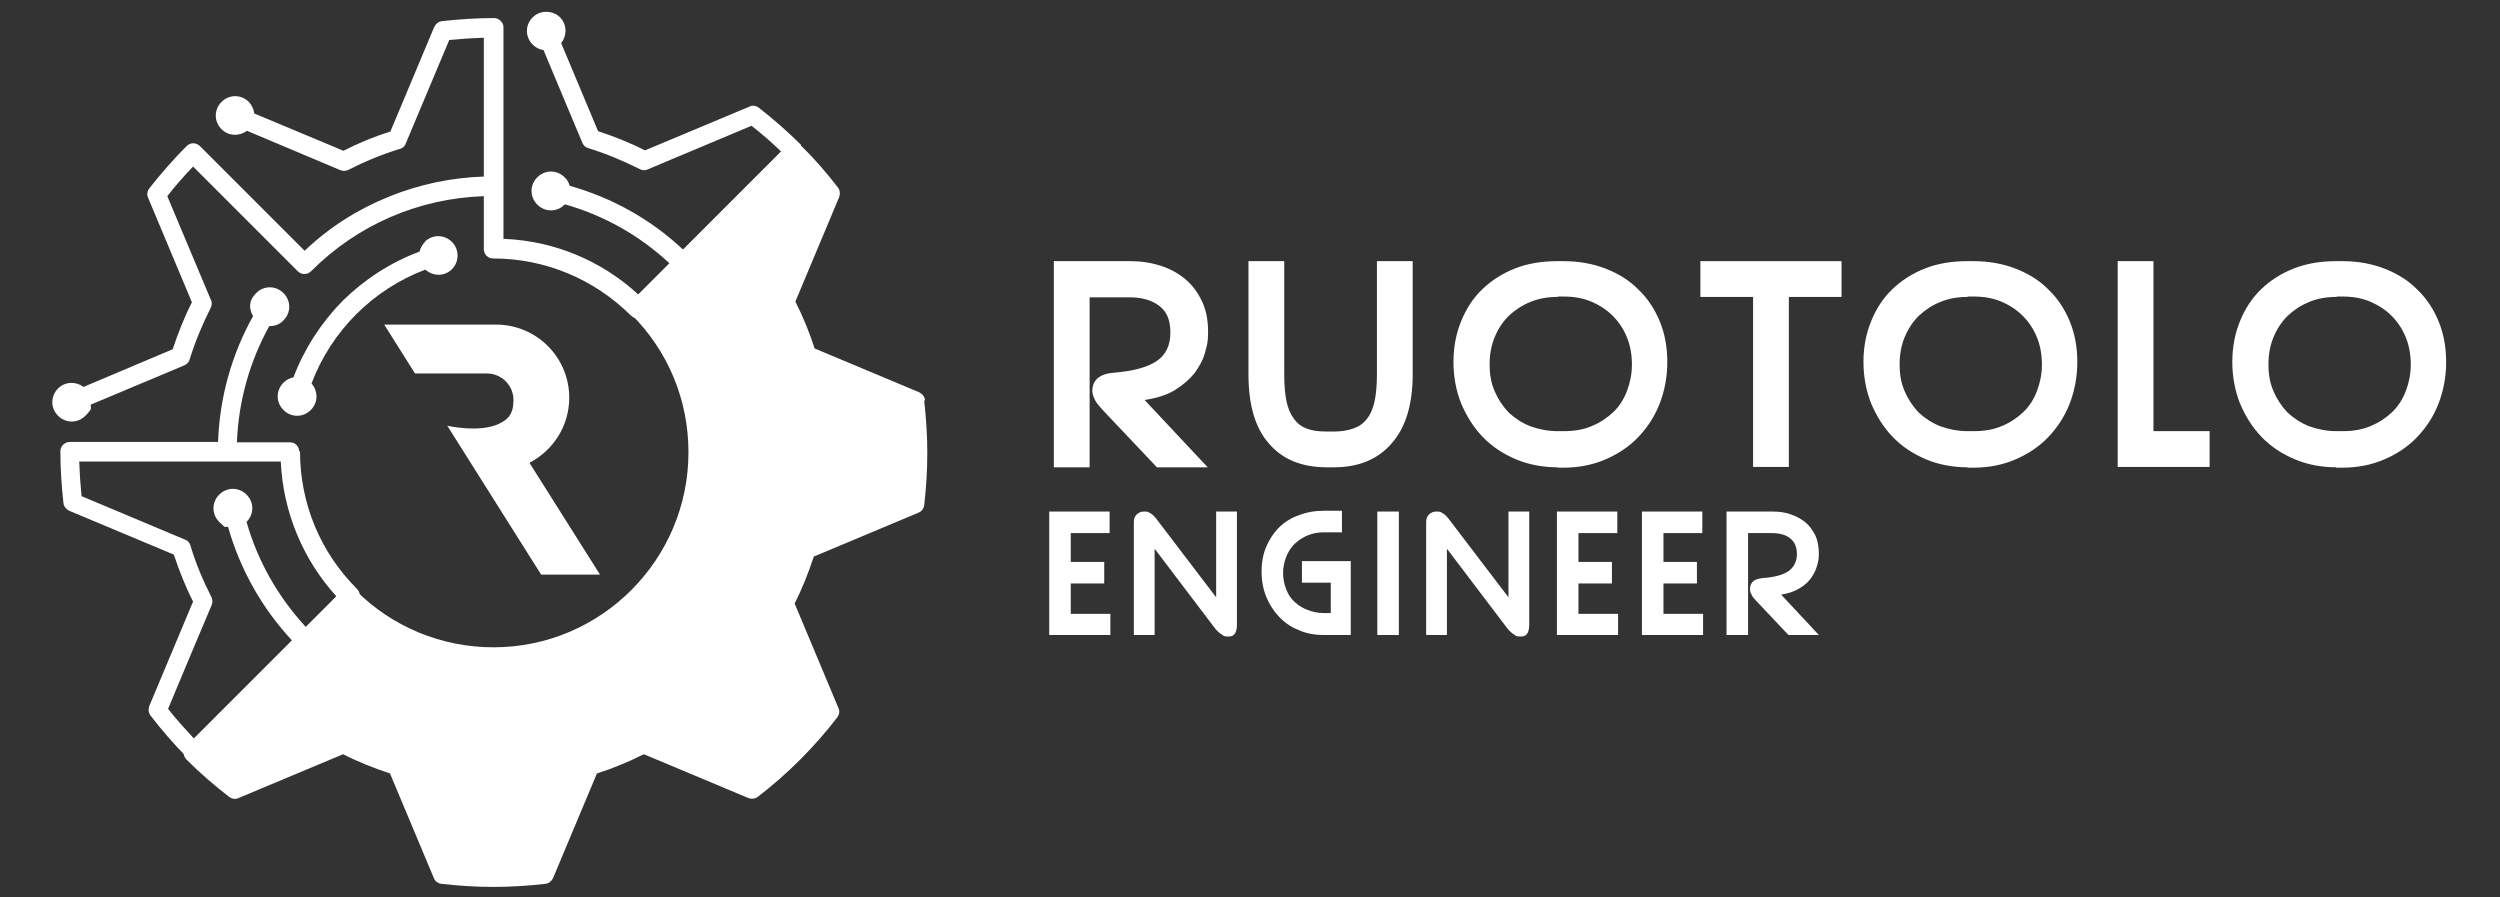 <?xml version="1.0" encoding="UTF-8"?>
<svg id="Livello_1" data-name="Livello 1" xmlns="http://www.w3.org/2000/svg" version="1.1" viewBox="0 0 650 233.3">
  <rect x="0" y="0" width="650" height="233.3" fill="#333333" stroke="none"/>
  <defs>
    <style>
      .cls-1 {
        fill: #fff;
        stroke-width: 0px;
      }
    </style>
  </defs>
  <g>
    <g>
      <path class="cls-1" d="M208.3,37.7c-3.5-3.5-7.2-6.7-11-9.7-.7-.5-1.6-.7-2.4-.3l-27.2,11.4c-3.9-2-8-3.6-12.2-5l-9.6-22.9c1.6-2,1.5-4.9-.3-6.7s-5.1-2-7.1,0-2,5.1,0,7.1c.8.8,1.8,1.3,2.8,1.4l10.1,24.1c.3.7.8,1.2,1.5,1.4,4.6,1.4,9.1,3.3,13.5,5.5.6.3,1.4.4,2.1,0l26.9-11.3c2.7,2.1,5.2,4.3,7.7,6.7l-25.5,25.5c-8.4-7.9-18.5-13.5-29.5-16.6-.2-.8-.6-1.6-1.3-2.2-2-2-5.1-2-7.1,0s-2,5.1,0,7.1,5.1,2,7.1,0,0,0,0-.1c10.2,2.9,19.5,8.1,27.3,15.4l-8.1,8.1c-9.7-8.9-22-14-35.1-14.5V28.4c0-11.2,0-20.8,0-21.2,0-.3,0-.6-.2-1-.4-.9-1.3-1.5-2.3-1.5-4.5,0-9,.3-13.5.8-.9.1-1.6.7-2,1.5l-11.4,27.2c-4.2,1.3-8.3,3-12.2,5l-23.2-9.7c-.1-1.1-.6-2.1-1.4-3-2-2-5.1-2-7.1,0s-2,5.1,0,7.1c1.8,1.8,4.6,1.9,6.6.4l24.2,10.2c.7.3,1.4.3,2.1,0,4.3-2.2,8.9-4.1,13.5-5.5.7-.2,1.3-.7,1.5-1.4l11.3-26.9c3-.3,6-.5,9-.6v18.8c0,5.7,0,11.8,0,17.3-8.5.3-16.7,2-24.6,5.2-8.2,3.3-15.6,8-22,14.1l-27.2-27.2c-1-1-2.5-1-3.5,0-3.5,3.5-6.7,7.2-9.7,11-.5.7-.7,1.6-.3,2.4l11.4,27.2c-2,3.9-3.6,8-5,12.2l-23.2,9.8c-2-1.5-4.8-1.4-6.6.4-2,2-2,5.1,0,7.1s5.1,2,7.1,0,1.3-1.9,1.4-2.9l24.3-10.2c.7-.3,1.2-.8,1.4-1.5,1.4-4.6,3.3-9.1,5.5-13.5.3-.6.4-1.4,0-2.1l-11.3-26.9c2.1-2.7,4.3-5.2,6.7-7.7l27.2,27.2c1,1,2.5,1,3.5,0,12.1-12.1,27.9-18.9,44.9-19.5,0,7.9,0,13.7,0,13.8,0,.7.3,1.3.7,1.7,0,0,0,0,0,0,.5.5,1.1.7,1.7.7,13.5,0,26.2,5.3,35.8,14.8,1,1,2.5,1,3.5,0l40.5-40.5c1-1,1-2.5,0-3.5Z"/>
      <path class="cls-1" d="M77.8,117.4c0-.6-.3-1.3-.7-1.7-.5-.5-1.1-.7-1.7-.7h-13.8c.4-10.6,3.3-21,8.4-30.2,1.3,0,2.7-.4,3.7-1.5,2-2,2-5.1,0-7.1s-5.1-2-7.1,0-1.9,4.1-.8,6c-5.6,10-8.7,21.2-9.1,32.7H18.2c-1.4,0-2.5,1.1-2.5,2.4,0,4.5.3,9,.8,13.5.1.9.7,1.6,1.5,2l27.2,11.4c1.4,4.2,3,8.3,5,12.2l-11.4,27.2c-.3.8-.2,1.7.3,2.4,3,3.9,6.2,7.6,9.7,11.1,1,1,2.5,1,3.5,0l40.5-40.5c1-1,1-2.5,0-3.5-9.6-9.6-14.8-22.3-14.8-35.8ZM79.5,163c-7.2-7.8-12.5-17.1-15.4-27.3,0,0,0,0,0,0,2-2,2-5.1,0-7.1-2-2-5.1-2-7.1,0s-2,5.1,0,7.1,1.4,1.1,2.3,1.3c3.1,11,8.8,21.1,16.6,29.5l-25.5,25.5c-2.3-2.5-4.6-5-6.7-7.7l5.9-14.1,5.4-12.8c.3-.7.3-1.4,0-2.1-2.2-4.3-4.1-8.8-5.5-13.5-.2-.7-.7-1.3-1.4-1.5l-26.9-11.3c-.3-3-.5-6-.6-9h52.4c.6,13.1,5.7,25.4,14.5,35.1l-8.1,8.1Z"/>
      <path class="cls-1" d="M110.5,62.9c-.7.7-1.2,1.6-1.4,2.5-7.5,2.8-14.3,7.2-20,12.8-5.6,5.7-10,12.5-12.8,19.9-.9.2-1.8.6-2.6,1.4-2,2-2,5.1,0,7.1,2,2,5.1,2,7.1,0s1.9-4.9.2-6.9c5.1-13.6,16-24.5,29.6-29.6,2,1.8,5,1.8,6.9-.1s2-5.1,0-7.1-5.1-2-7.1,0Z"/>
    </g>
    <path class="cls-1" d="M240.5,104c-.1-.9-.7-1.6-1.5-2l-27.2-11.4c-1.3-4.1-3-8.2-5-12.2l11.4-27.2c.3-.8.2-1.7-.3-2.4-3-3.9-6.2-7.6-9.7-11-1-1-2.5-1-3.5,0l-40.5,40.5c-1,1-1,2.5,0,3.5,9.6,9.6,14.8,22.3,14.8,35.8,0,27.9-22.7,50.7-50.7,50.7-13.5,0-26.3-5.3-35.8-14.8s-2.5-1-3.5,0l-40.5,40.5c-1,1-1,2.5,0,3.5,3.5,3.5,7.2,6.7,11.1,9.7.7.5,1.6.7,2.4.3l27.2-11.4c3.9,2,8,3.6,12.2,5l11.4,27.2c.3.8,1.1,1.4,2,1.5,4.4.5,9,.8,13.5.8,4.5,0,9-.3,13.5-.8.9-.1,1.6-.7,2-1.5l11.4-27.2c4.1-1.3,8.2-3,12.2-5l27.2,11.4c.8.3,1.7.2,2.4-.3,7.8-6,14.8-13,20.7-20.7.5-.7.7-1.6.3-2.4l-11.4-27.2c2-3.9,3.6-8,5-12.2l27.2-11.4c.8-.3,1.4-1.1,1.5-2,.5-4.4.8-9,.8-13.5,0-4.5-.3-9-.8-13.5Z"/>
  </g>
  <path class="cls-1" d="M137.7,120.3c6.1-3.2,10.3-9.5,10.3-16.9,0-10.5-8.5-19-19-19h-29.1l8,12.7h18.7c3.8,0,6.9,3.1,6.9,6.9s-1.5,5.1-3.8,6.2c-5,2.4-13.4.5-13.4.5l24.4,38.7h15.3l-18.3-29Z"/>
  <g>
    <g>
      <path class="cls-1" d="M313.9,121.5h-13.1l-14.2-15c-.8-.9-1.5-1.7-1.9-2.5-.4-.8-.7-1.6-.7-2.3,0-2.9,1.9-4.5,5.6-4.8,5-.4,8.7-1.4,11.1-3,2.4-1.6,3.6-4.1,3.6-7.4s-.9-5.4-2.8-6.9c-1.9-1.5-4.5-2.3-7.9-2.3h-10.3v44.2h-9.3v-53.6h19.9c2.8,0,5.4.4,7.9,1.2,2.5.8,4.6,2,6.4,3.5,1.8,1.5,3.2,3.4,4.3,5.7,1.1,2.3,1.6,4.9,1.6,7.9s-.3,3.6-.8,5.5c-.5,1.9-1.5,3.6-2.7,5.3-1.3,1.6-3,3.1-5.1,4.4-2.1,1.3-4.7,2.1-7.9,2.6l16.4,17.5Z"/>
      <path class="cls-1" d="M367.3,67.9v29.4c0,7.8-1.8,13.8-5.4,17.9-3.6,4.2-8.6,6.3-15.1,6.3h-1.8c-6.6,0-11.6-2.1-15.1-6.2-3.6-4.1-5.3-10.1-5.3-18v-29.4h9.3v29.4c0,2.8.2,5.2.6,7.1.4,1.9,1.1,3.4,2,4.6.9,1.2,2,2,3.4,2.5,1.4.5,3.1.7,5.1.7h1.8c2,0,3.7-.3,5.1-.8,1.4-.5,2.6-1.3,3.5-2.5.9-1.1,1.6-2.7,2-4.6.4-1.9.6-4.2.6-7v-29.4h9.3Z"/>
      <path class="cls-1" d="M405,121.5c-3.9,0-7.6-.7-10.9-2.1-3.3-1.4-6.2-3.3-8.6-5.8-2.4-2.5-4.2-5.4-5.6-8.7-1.3-3.3-2-6.9-2-10.8s.7-7.4,2-10.6c1.3-3.2,3.1-6,5.5-8.3,2.4-2.3,5.2-4.1,8.5-5.4,3.3-1.3,7-1.9,11-1.9h1.6c4.1,0,7.8.7,11.1,2,3.3,1.3,6.2,3.1,8.5,5.5,2.4,2.3,4.2,5.1,5.5,8.3,1.3,3.2,1.9,6.7,1.9,10.5s-.7,7.4-2,10.8c-1.3,3.3-3.2,6.2-5.6,8.7s-5.3,4.4-8.6,5.8c-3.3,1.4-6.9,2.1-10.9,2.1h-1.6ZM405,77.2c-2.6,0-4.9.4-7.1,1.3-2.2.9-4,2.1-5.6,3.6-1.6,1.6-2.8,3.4-3.7,5.6-.9,2.2-1.3,4.5-1.3,7.1s.4,4.8,1.3,6.9c.9,2.1,2.1,3.9,3.6,5.5,1.6,1.5,3.4,2.7,5.6,3.6,2.2.8,4.6,1.3,7.2,1.3h1.6c2.7,0,5.1-.4,7.2-1.3,2.2-.9,4-2.1,5.6-3.6,1.6-1.5,2.8-3.4,3.6-5.5.8-2.1,1.3-4.4,1.3-6.9s-.4-4.9-1.3-7.1c-.9-2.2-2.1-4-3.7-5.6-1.6-1.6-3.5-2.8-5.6-3.7-2.2-.9-4.5-1.3-7.1-1.3h-1.6Z"/>
      <path class="cls-1" d="M465.1,77.2v44.2h-9.3v-44.2h-13.7v-9.3h36.7v9.3h-13.7Z"/>
      <path class="cls-1" d="M511.6,121.5c-3.9,0-7.6-.7-10.9-2.1-3.3-1.4-6.2-3.3-8.6-5.8-2.4-2.5-4.2-5.4-5.6-8.7-1.3-3.3-2-6.9-2-10.8s.7-7.4,2-10.6c1.3-3.2,3.1-6,5.5-8.3,2.4-2.3,5.2-4.1,8.5-5.4,3.3-1.3,7-1.9,11-1.9h1.6c4.1,0,7.8.7,11.1,2,3.3,1.3,6.2,3.1,8.5,5.5,2.4,2.3,4.2,5.1,5.5,8.3,1.3,3.2,1.9,6.7,1.9,10.5s-.7,7.4-2,10.8c-1.3,3.3-3.2,6.2-5.6,8.7s-5.3,4.4-8.6,5.8c-3.3,1.4-6.9,2.1-10.9,2.1h-1.6ZM511.6,77.2c-2.6,0-4.9.4-7.1,1.3-2.2.9-4,2.1-5.6,3.6-1.6,1.6-2.8,3.4-3.7,5.6-.9,2.2-1.3,4.5-1.3,7.1s.4,4.8,1.3,6.9c.9,2.1,2.1,3.9,3.6,5.5,1.6,1.5,3.4,2.7,5.6,3.6,2.2.8,4.6,1.3,7.2,1.3h1.6c2.7,0,5.1-.4,7.2-1.3,2.2-.9,4-2.1,5.6-3.6,1.6-1.5,2.8-3.4,3.6-5.5.8-2.1,1.3-4.4,1.3-6.9s-.4-4.9-1.3-7.1c-.9-2.2-2.1-4-3.7-5.6s-3.5-2.8-5.6-3.7c-2.2-.9-4.5-1.3-7.1-1.3h-1.6Z"/>
      <path class="cls-1" d="M550.6,121.5v-53.6h9.3v44.2h14.6v9.3h-23.8Z"/>
      <path class="cls-1" d="M607.5,121.5c-3.9,0-7.6-.7-10.9-2.1-3.3-1.4-6.2-3.3-8.6-5.8-2.4-2.5-4.2-5.4-5.6-8.7-1.3-3.3-2-6.9-2-10.8s.7-7.4,2-10.6c1.3-3.2,3.1-6,5.5-8.3,2.4-2.3,5.2-4.1,8.5-5.4,3.3-1.3,7-1.9,11-1.9h1.6c4.1,0,7.8.7,11.1,2,3.3,1.3,6.2,3.1,8.5,5.5,2.4,2.3,4.2,5.1,5.5,8.3,1.3,3.2,1.9,6.7,1.9,10.5s-.7,7.4-2,10.8c-1.3,3.3-3.2,6.2-5.6,8.7s-5.3,4.4-8.6,5.8c-3.3,1.4-6.9,2.1-10.9,2.1h-1.6ZM607.5,77.2c-2.6,0-4.9.4-7.1,1.3-2.2.9-4,2.1-5.6,3.6-1.6,1.6-2.8,3.4-3.7,5.6-.9,2.2-1.3,4.5-1.3,7.1s.4,4.8,1.3,6.9c.9,2.1,2.1,3.9,3.6,5.5,1.6,1.5,3.4,2.7,5.6,3.6,2.2.8,4.6,1.3,7.2,1.3h1.6c2.7,0,5.1-.4,7.2-1.3,2.2-.9,4-2.1,5.6-3.6,1.6-1.5,2.8-3.4,3.6-5.5.8-2.1,1.3-4.4,1.3-6.9s-.4-4.9-1.3-7.1c-.9-2.2-2.1-4-3.7-5.6-1.6-1.6-3.5-2.8-5.6-3.7-2.2-.9-4.5-1.3-7.1-1.3h-1.6Z"/>
    </g>
    <g>
      <path class="cls-1" d="M288.7,165.1h-15.9v-32.1h15.7v5.6h-10.1v7.5h8.7v5.6h-8.7v7.9h10.3v5.6Z"/>
      <path class="cls-1" d="M300.2,142.8v22.3h-5.4v-29.3c0-.9.2-1.5.7-2,.5-.5,1.1-.8,2-.8s1.1.1,1.5.4c.5.2,1,.7,1.5,1.3l15.7,20.6v-22.3h5.4v29.4c0,2.1-.7,3.1-2.1,3.1s-1.3-.2-1.8-.5c-.5-.3-1.1-.8-1.7-1.5l-15.7-20.7Z"/>
      <path class="cls-1" d="M351.2,146v19.1h-7c-2.4,0-4.6-.4-6.6-1.3-2-.8-3.7-2-5.1-3.5-1.4-1.5-2.5-3.2-3.3-5.2-.8-2-1.2-4.2-1.2-6.5s.4-4.5,1.2-6.4c.8-1.9,1.9-3.6,3.3-5,1.4-1.4,3.1-2.5,5.1-3.2,2-.8,4.2-1.2,6.6-1.2h4.7v5.6h-4.7c-1.5,0-3,.3-4.2.8-1.3.5-2.4,1.3-3.4,2.2-.9.9-1.7,2.1-2.2,3.4-.5,1.3-.8,2.7-.8,4.2s.3,2.9.8,4.2c.5,1.3,1.2,2.4,2.2,3.3.9.9,2.1,1.6,3.4,2.1,1.3.5,2.7.8,4.3.8h1.7v-7.9h-7.5v-5.6h12.8Z"/>
      <path class="cls-1" d="M358.1,165.1v-32.1h5.6v32.1h-5.6Z"/>
      <path class="cls-1" d="M376.2,142.8v22.3h-5.4v-29.3c0-.9.2-1.5.7-2,.5-.5,1.1-.8,2-.8s1.1.1,1.5.4c.5.2,1,.7,1.5,1.3l15.7,20.6v-22.3h5.4v29.4c0,2.1-.7,3.1-2.1,3.1s-1.3-.2-1.8-.5c-.5-.3-1.1-.8-1.7-1.5l-15.7-20.7Z"/>
      <path class="cls-1" d="M420.7,165.1h-15.9v-32.1h15.7v5.6h-10.1v7.5h8.7v5.6h-8.7v7.9h10.3v5.6Z"/>
      <path class="cls-1" d="M442.8,165.1h-15.9v-32.1h15.7v5.6h-10.1v7.5h8.7v5.6h-8.7v7.9h10.3v5.6Z"/>
      <path class="cls-1" d="M472.8,165.1h-7.8l-8.5-9c-.5-.5-.9-1-1.1-1.5-.3-.5-.4-.9-.4-1.4,0-1.8,1.1-2.7,3.3-2.9,3-.2,5.2-.8,6.7-1.8,1.4-1,2.2-2.5,2.2-4.4s-.6-3.2-1.7-4.1c-1.1-.9-2.7-1.4-4.8-1.4h-6.2v26.5h-5.6v-32.1h11.9c1.7,0,3.3.2,4.7.7,1.5.5,2.8,1.2,3.9,2.1,1.1.9,1.9,2.1,2.6,3.4.6,1.4.9,3,.9,4.7s-.2,2.2-.5,3.3c-.3,1.1-.9,2.2-1.6,3.2s-1.8,1.9-3,2.6c-1.3.8-2.8,1.3-4.7,1.6l9.8,10.5Z"/>
    </g>
  </g>
</svg>